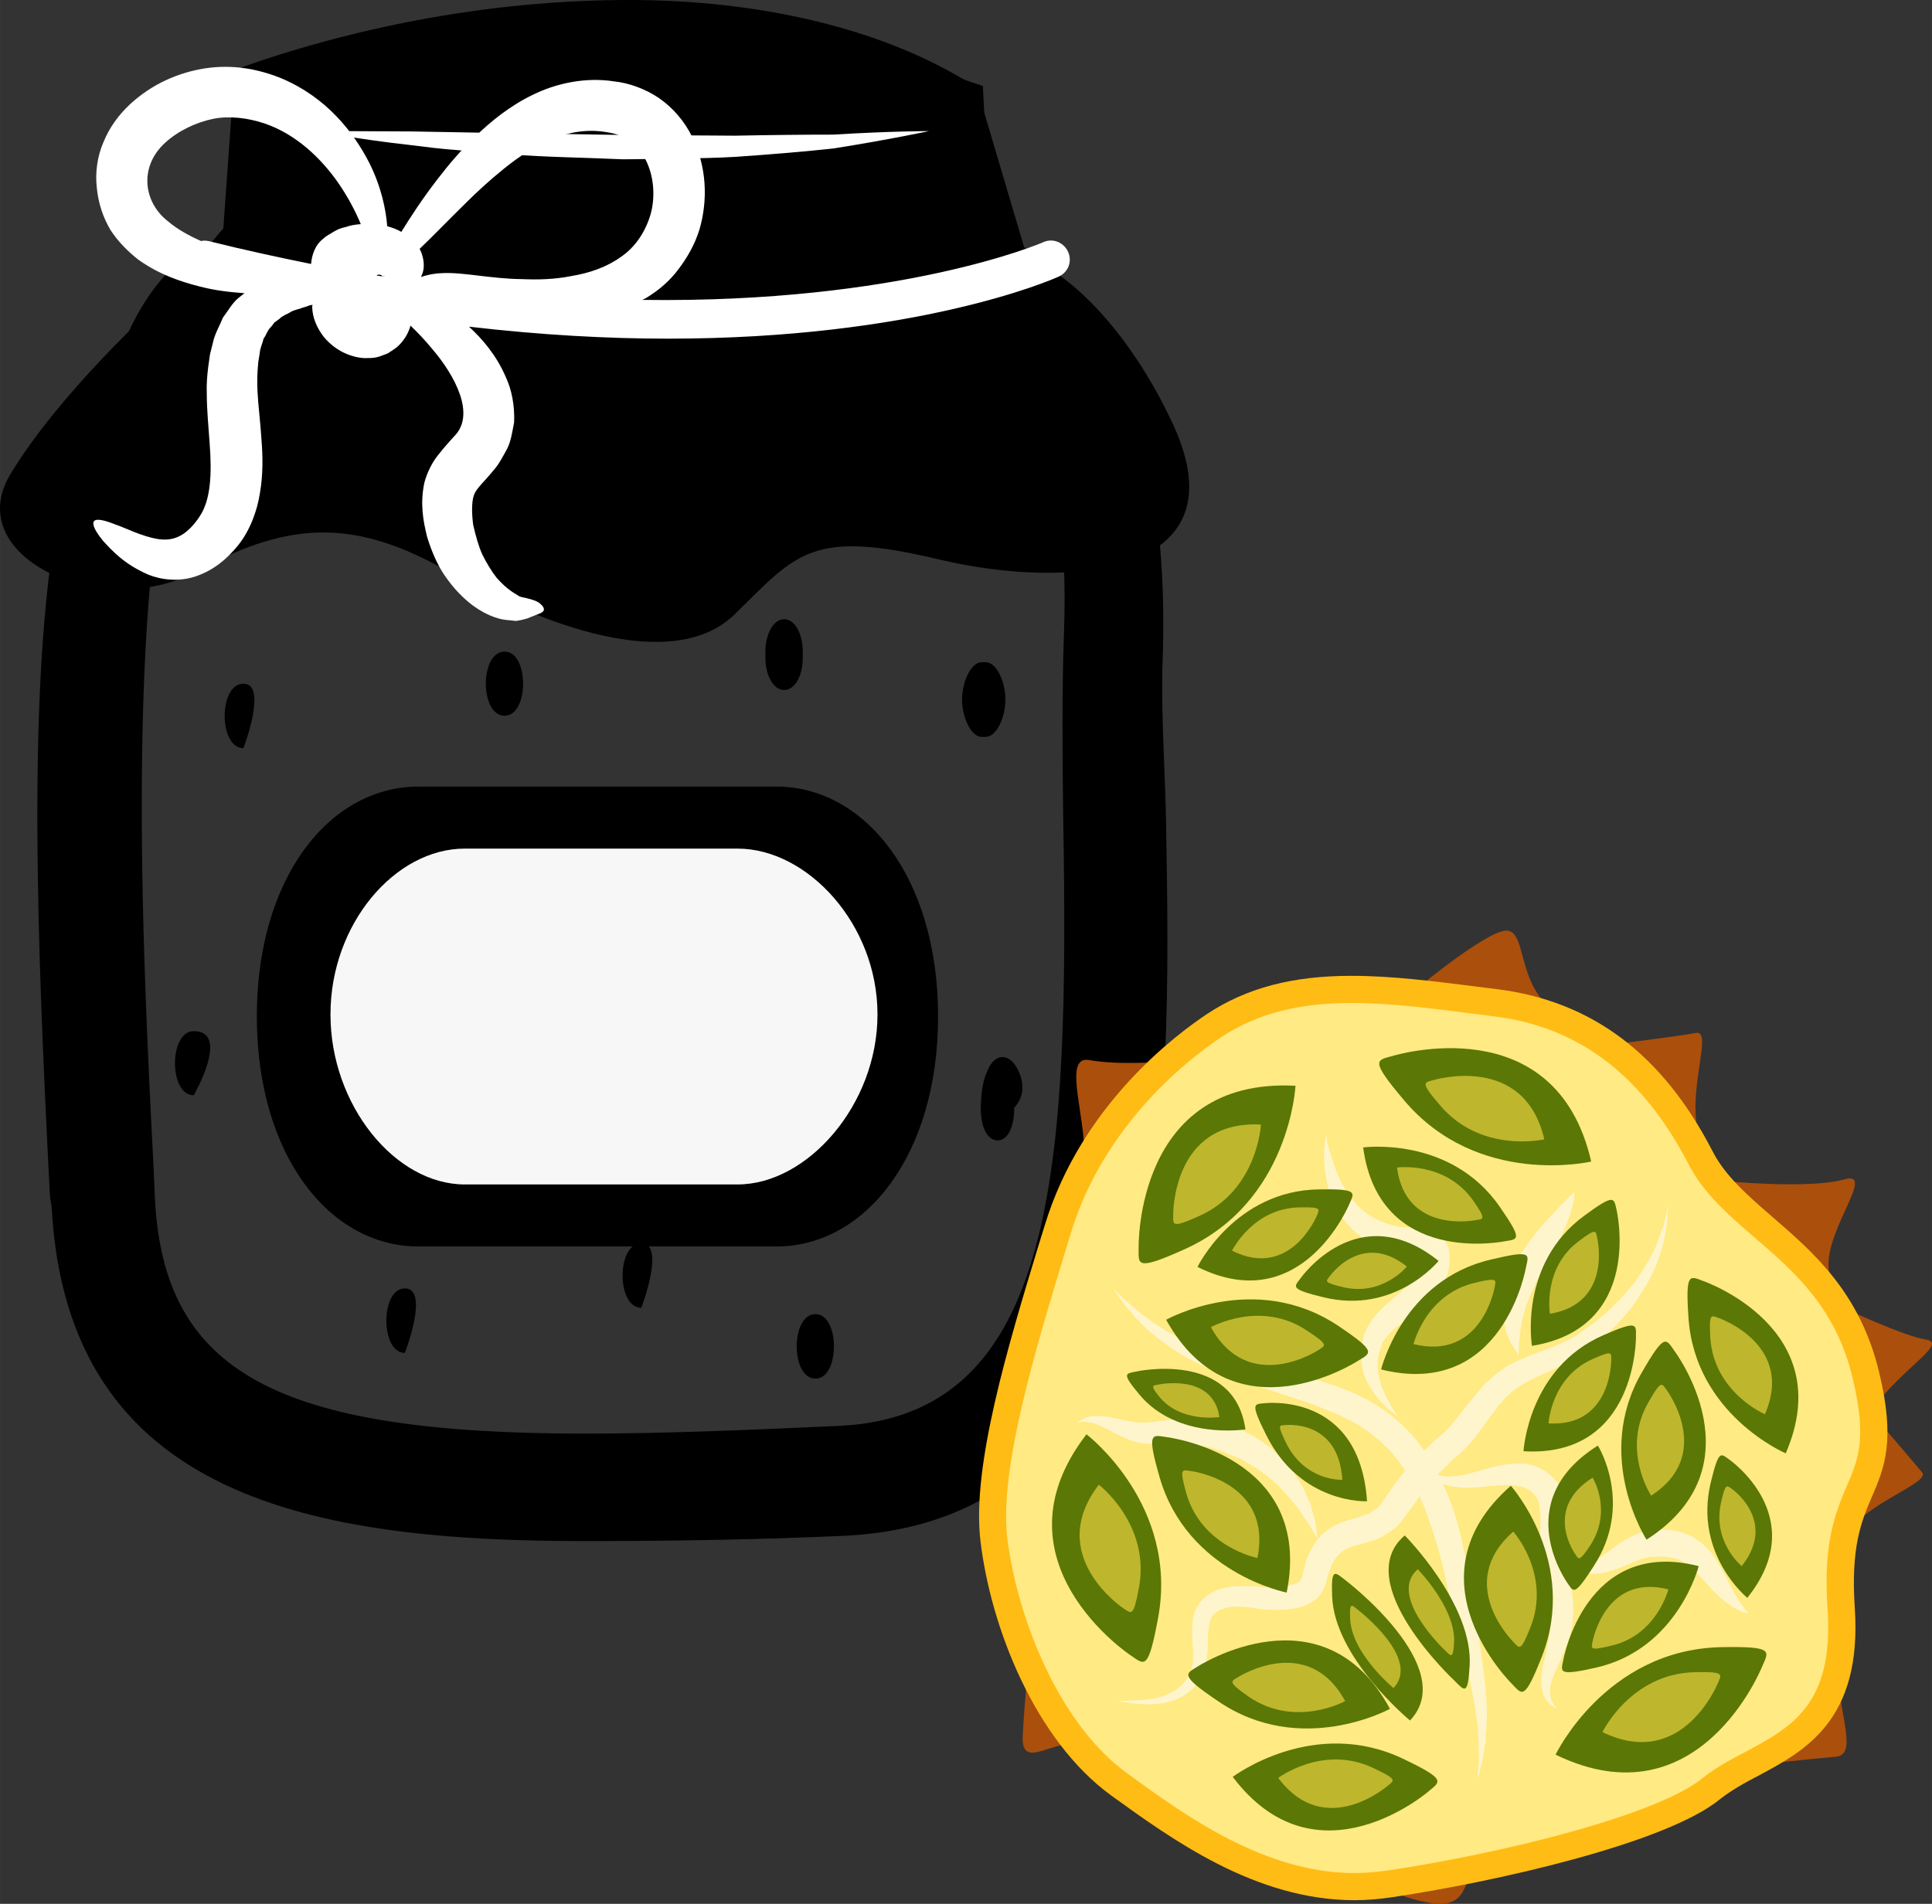 <?xml version="1.0" encoding="UTF-8" standalone="no"?>
<!-- Creator: CorelDRAW Home & Student X7 -->

<svg
   xmlns:dc="http://purl.org/dc/elements/1.1/"
   xmlns:cc="http://creativecommons.org/ns#"
   xmlns:rdf="http://www.w3.org/1999/02/22-rdf-syntax-ns#"
   xmlns:svg="http://www.w3.org/2000/svg"
   xmlns="http://www.w3.org/2000/svg"
   xmlns:sodipodi="http://sodipodi.sourceforge.net/DTD/sodipodi-0.dtd"
   xmlns:inkscape="http://www.inkscape.org/namespaces/inkscape"
   xml:space="preserve"
   width="54.817mm"
   height="54.023mm"
   version="1.1"
   style="clip-rule:evenodd;fill-rule:evenodd;image-rendering:optimizeQuality;shape-rendering:geometricPrecision;text-rendering:geometricPrecision"
   viewBox="0 0 5481.659 5402.312"
   id="svg170"
   sodipodi:docname="3667.svg"
   inkscape:version="0.92.4 (5da689c313, 2019-01-14)"><rect x="0" y="0" width="5481.659" height="5402.312" fill="#333333" stroke="none"/><sodipodi:namedview
   pagecolor="#ffffff"
   bordercolor="#666666"
   borderopacity="1"
   objecttolerance="10"
   gridtolerance="10"
   guidetolerance="10"
   inkscape:pageopacity="0"
   inkscape:pageshadow="2"
   inkscape:window-width="640"
   inkscape:window-height="480"
   id="namedview172"
   showgrid="false"
   inkscape:zoom="0.2102413"
   inkscape:cx="102.60188"
   inkscape:cy="89.095274"
   inkscape:window-x="0"
   inkscape:window-y="0"
   inkscape:window-maximized="0"
   inkscape:current-layer="svg170" />
 <defs
   id="defs4">
  <style
   type="text/css"
   id="style2">
   <![CDATA[
    .fil0 {fill:black;fill-rule:nonzero}
    .fil7 {fill:#5B7706;fill-rule:nonzero}
    .fil3 {fill:#AB4F0C;fill-rule:nonzero}
    .fil8 {fill:#BEB62D;fill-rule:nonzero}
    .fil2 {fill:#F7F7F7;fill-rule:nonzero}
    .fil6 {fill:#FFBC15;fill-rule:nonzero}
    .fil4 {fill:#FFEA83;fill-rule:nonzero}
    .fil5 {fill:#FFF5CC;fill-rule:nonzero}
    .fil1 {fill:white;fill-rule:nonzero}
   ]]>
  </style>
 </defs>
 <g
   id="Vrstva_x0020_1"
   transform="translate(-7785.325,-11805)">
  <g
   id="_752019816">
   <path
   class="fil0"
   d="m 9570,11911 c -334,0 -686,57 -1019,170 l -34,493 -36,4 c -493,51 -407,1736 -366,2545 l 5,89 c 32,639 531,767 1326,767 228,0 484,-11 726,-22 766,-36 751,-990 736,-1832 -3,-185 -4,-360 2,-516 31,-823 -310,-1040 -313,-1042 l -2,-12 -127,-432 c -70,-42 -358,-212 -898,-212 z m -1533,3310 -4,-29 c -63,-1218 -97,-2425 394,-2460 h 2203 c 94,0 377,172 348,945 -6,154 7,291 10,475 14,838 32,1866 -814,1905 -242,11 -499,15 -728,15 -820,0 -1373,-147 -1409,-851 z"
   id="path7"
   inkscape:connector-curvature="0"
   style="fill:#000000;fill-rule:nonzero" />
   <path
   class="fil0"
   d="m 8619,12626 h 1881 l -8,-46 -114,-386 c -208,-114 -492,-177 -808,-177 -304,0 -620,49 -918,142 z m -300,267 c -187,502 -129,1620 -98,2225 l 4,89 c 25,492 345,666 1221,666 228,0 481,-11 721,-22 617,-29 652,-733 635,-1724 -2,-163 -4,-352 2,-522 11,-292 -25,-534 -106,-721 -34,-35 -62,-46 -70,-47 H 8431 c -43,4 -79,22 -112,56 z m 1127,3285 c -760,0 -1469,-115 -1514,-946 l -5,-34 c -38,-735 -61,-1399 12,-1868 l -38,43 54,-135 c 38,-196 96,-352 180,-457 63,-150 146,-246 249,-287 l 35,-41 32,-450 66,-23 c 340,-114 704,-175 1053,-175 372,0 710,81 952,227 l 35,22 134,452 c 45,39 120,119 187,262 59,71 122,183 163,357 l 19,92 12,91 c 12,107 17,230 12,373 -3,92 0,178 4,278 2,60 5,122 6,191 14,831 34,1969 -915,2013 -218,10 -465,15 -733,15 z"
   id="path9"
   inkscape:connector-curvature="0"
   style="fill:#000000;fill-rule:nonzero" />
   <path
   class="fil0"
   d="m 11114,13010 c -145,-313 -368,-509 -516,-491 l -24,-470 c -1213,-421 -2086,25 -2086,25 l -8,432 -244,158 c 0,0 -281,253 -422,488 -140,235 264,420 534,272 269,-148 457,-142 715,6 257,148 633,290 808,117 176,-173 217,-241 581,-154 363,86 861,49 662,-383 z"
   id="path11"
   inkscape:connector-curvature="0"
   style="fill:#000000;fill-rule:nonzero" />
   <path
   class="fil1"
   d="m 8683,12177 c 0,0 27,0 75,0 48,0 116,1 197,1 163,3 380,7 598,10 54,0 108,1 162,1 53,0 106,1 156,1 102,-2 197,-3 278,-3 163,-10 272,-10 272,-10 0,0 -106,23 -269,49 -81,9 -177,17 -279,24 -51,3 -104,4 -158,5 -54,0 -108,2 -163,2 -109,-5 -218,-6 -320,-14 -51,-3 -101,-8 -148,-12 -46,-3 -90,-9 -131,-14 -81,-9 -149,-19 -196,-27 -47,-8 -74,-13 -74,-13 z"
   id="path13"
   inkscape:connector-curvature="0"
   style="fill:#ffffff;fill-rule:nonzero" />
   <path
   class="fil1"
   d="m 8377,12489 c -7,-1 -14,-2 -21,0 -34,-15 -67,-33 -94,-56 -71,-55 -82,-156 -8,-223 37,-34 88,-58 137,-68 46,-9 99,-2 144,13 92,31 162,101 208,166 30,43 51,84 66,120 -14,1 -28,3 -42,8 -10,2 -23,6 -34,13 -11,7 -22,12 -30,20 -24,18 -33,47 -35,72 -94,-19 -191,-40 -291,-65 z m 477,98 c 1,-1 1,-1 2,-2 3,-1 8,-1 12,1 1,0 0,2 1,2 1,1 4,1 6,1 1,0 1,1 2,1 -8,-1 -15,-2 -23,-3 z m 126,4 c 1,-4 3,-7 4,-10 7,-20 4,-46 -8,-70 36,-34 78,-78 129,-128 33,-33 70,-67 111,-100 41,-33 87,-64 136,-84 50,-20 102,-28 154,-19 53,7 87,34 112,80 23,46 27,105 13,154 -15,50 -44,93 -84,120 -40,29 -90,46 -139,54 -49,10 -96,11 -143,9 -87,-1 -166,-20 -224,-17 -27,1 -47,6 -61,11 z m -902,749 c 24,26 59,66 129,96 35,14 86,21 135,4 49,-17 87,-48 120,-89 33,-42 53,-96 61,-148 9,-53 8,-104 4,-153 -3,-49 -9,-93 -11,-133 -1,-21 -1,-39 0,-57 1,-9 1,-18 2,-27 1,-8 3,-16 4,-24 1,-17 8,-28 11,-43 8,-10 11,-24 20,-32 4,-4 7,-9 11,-14 5,-3 9,-7 14,-10 8,-9 21,-13 31,-19 10,-7 24,-8 35,-13 5,-1 10,-3 16,-5 0,-1 6,-2 12,-3 0,2 -1,4 -1,6 1,32 14,60 33,85 20,24 49,47 92,57 10,2 21,4 33,3 6,0 12,0 18,-1 7,-1 15,-3 22,-6 6,-2 16,-6 18,-7 l 7,-5 4,-2 1,-1 1,-1 5,-3 v 0 0 l 1,-1 c 5,-3 9,-7 13,-11 17,-18 26,-36 31,-54 20,19 41,41 64,69 61,72 123,184 59,246 -12,14 -25,27 -42,49 -18,21 -34,52 -42,83 -12,60 -3,107 8,152 13,42 29,80 52,113 23,33 48,59 75,80 28,21 57,35 84,41 14,3 27,3 41,5 15,-2 25,-5 32,-7 12,-5 22,-9 30,-12 6,-2 13,-5 16,-9 3,-4 2,-11 -7,-19 -8,-9 -25,-14 -42,-18 -9,-2 -17,-3 -21,-6 -4,-3 -12,-7 -19,-12 -15,-10 -29,-23 -44,-40 -14,-18 -28,-41 -40,-65 -11,-24 -19,-54 -26,-84 -4,-29 -5,-62 1,-82 3,-9 6,-15 16,-27 9,-11 26,-28 41,-47 14,-15 27,-40 39,-62 11,-23 14,-49 19,-73 2,-49 -7,-94 -24,-130 -27,-62 -66,-107 -104,-142 206,24 395,34 564,34 703,0 1085,-165 1109,-176 27,-12 39,-43 27,-70 -12,-27 -43,-40 -70,-28 -6,3 -405,174 -1138,164 5,-3 9,-4 13,-7 33,-20 65,-47 90,-81 25,-33 46,-70 59,-112 24,-83 21,-177 -21,-263 -21,-43 -53,-81 -93,-109 -39,-27 -88,-44 -128,-48 -83,-13 -166,6 -231,38 -66,32 -118,75 -161,116 -44,42 -79,84 -109,123 -44,57 -77,108 -103,150 -12,-7 -25,-12 -40,-16 -4,-49 -17,-112 -51,-180 -44,-86 -121,-186 -250,-240 -64,-26 -137,-40 -216,-28 -76,12 -150,44 -213,102 -31,29 -58,65 -75,107 -18,41 -24,88 -19,130 4,43 18,85 39,120 23,35 51,62 79,84 59,42 119,62 174,76 46,12 87,16 127,19 -5,4 -9,7 -14,11 -20,15 -31,37 -47,58 -9,22 -23,46 -28,69 -3,12 -6,24 -9,36 -2,12 -3,24 -5,36 -3,24 -5,50 -4,74 0,48 5,95 8,140 7,90 3,163 -28,209 -15,24 -37,46 -55,55 -18,10 -38,13 -61,10 -47,-7 -92,-31 -124,-42 -33,-13 -54,-17 -60,-9 -6,9 3,28 26,56 z"
   id="path15"
   inkscape:connector-curvature="0"
   style="fill:#ffffff;fill-rule:nonzero" />
   <path
   class="fil0"
   d="m 8476,13745 c -71,0 -71,183 0,183 0,0 70,-183 0,-183 z"
   id="path17"
   inkscape:connector-curvature="0"
   style="fill:#000000;fill-rule:nonzero" />
   <path
   class="fil0"
   d="m 8335,14731 c -71,0 -71,182 0,182 0,0 105,-182 0,-182 z"
   id="path19"
   inkscape:connector-curvature="0"
   style="fill:#000000;fill-rule:nonzero" />
   <path
   class="fil0"
   d="m 8934,15461 c -70,0 -70,183 0,183 0,0 71,-183 0,-183 z"
   id="path21"
   inkscape:connector-curvature="0"
   style="fill:#000000;fill-rule:nonzero" />
   <path
   class="fil0"
   d="m 9217,13654 c -71,0 -71,182 0,182 70,0 70,-182 0,-182 z"
   id="path23"
   inkscape:connector-curvature="0"
   style="fill:#000000;fill-rule:nonzero" />
   <path
   class="fil0"
   d="m 10582,13896 c 31,0 56,-56 56,-106 0,-50 -25,-106 -56,-106 h -11 c -31,0 -56,56 -56,106 0,50 25,106 56,106 z"
   id="path25"
   inkscape:connector-curvature="0"
   style="fill:#000000;fill-rule:nonzero" />
   <path
   class="fil0"
   d="m 10668,14831 c -21,-34 -54,-37 -75,0 -19,34 -24,72 -25,119 0,50 17,91 48,91 30,0 47,-41 47,-91 v -2 c 35,-36 25,-85 5,-117 z"
   id="path27"
   inkscape:connector-curvature="0"
   style="fill:#000000;fill-rule:nonzero" />
   <path
   class="fil0"
   d="m 10099,15534 c -71,0 -71,183 0,183 70,0 70,-183 0,-183 z"
   id="path29"
   inkscape:connector-curvature="0"
   style="fill:#000000;fill-rule:nonzero" />
   <path
   class="fil0"
   d="m 10063,13672 v -18 c 0,-50 -22,-92 -53,-92 -30,0 -53,42 -53,92 v 18 c 0,50 23,91 53,91 31,0 53,-41 53,-91 z"
   id="path31"
   inkscape:connector-curvature="0"
   style="fill:#000000;fill-rule:nonzero" />
   <path
   class="fil0"
   d="m 9605,15333 c -71,0 -71,183 0,183 0,0 70,-183 0,-183 z"
   id="path33"
   inkscape:connector-curvature="0"
   style="fill:#000000;fill-rule:nonzero" />
   <path
   class="fil0"
   d="m 8514,14689 c 0,393 205,653 459,653 h 1015 c 253,0 459,-260 459,-653 0,-392 -206,-652 -459,-652 H 8973 c -254,0 -459,260 -459,652 z"
   id="path35"
   inkscape:connector-curvature="0"
   style="fill:#000000;fill-rule:nonzero" />
   <path
   class="fil2"
   d="m 10275,14683 c 0,-256 -199,-470 -397,-470 h -774 c -198,0 -381,214 -381,470 v 1 c 0,256 183,482 381,482 h 774 c 198,0 397,-226 397,-482 z"
   id="path37"
   inkscape:connector-curvature="0"
   style="fill:#f7f7f7;fill-rule:nonzero" />
  </g>
  <g
   id="_743458776">
   <path
   class="fil3"
   d="m 11818,14600 c 0,0 199,-164 247,-154 48,10 29,135 111,212 0,0 -266,-28 -358,-58 z"
   id="path40"
   inkscape:connector-curvature="0"
   style="fill:#ab4f0c;fill-rule:nonzero" />
   <path
   class="fil3"
   d="m 12389,14765 c 0,0 154,-19 208,-29 53,-10 -34,179 14,309 48,131 -188,-208 -222,-280 z"
   id="path42"
   inkscape:connector-curvature="0"
   style="fill:#ab4f0c;fill-rule:nonzero" />
   <path
   class="fil3"
   d="m 12674,15156 c 0,0 242,24 343,-4 101,-30 -77,169 -38,275 0,0 -275,-185 -305,-271 z"
   id="path44"
   inkscape:connector-curvature="0"
   style="fill:#ab4f0c;fill-rule:nonzero" />
   <path
   class="fil3"
   d="m 13022,15519 c 0,0 164,77 227,87 63,10 -53,72 -140,183 -87,112 -102,-202 -87,-270 z"
   id="path46"
   inkscape:connector-curvature="0"
   style="fill:#ab4f0c;fill-rule:nonzero" />
   <path
   class="fil3"
   d="m 13123,15847 c 0,0 92,107 116,136 25,29 -159,87 -207,169 -49,82 58,-261 91,-305 z"
   id="path48"
   inkscape:connector-curvature="0"
   style="fill:#ab4f0c;fill-rule:nonzero" />
   <path
   class="fil3"
   d="m 11079,14818 c 0,0 -121,10 -203,-5 -82,-14 0,179 -15,315 0,0 199,-223 218,-310 z"
   id="path50"
   inkscape:connector-curvature="0"
   style="fill:#ab4f0c;fill-rule:nonzero" />
   <path
   class="fil3"
   d="m 10706,16500 c 0,0 -14,131 -19,232 -4,102 92,0 174,24 0,0 -120,-193 -155,-256 z"
   id="path52"
   inkscape:connector-curvature="0"
   style="fill:#ab4f0c;fill-rule:nonzero" />
   <path
   class="fil3"
   d="m 11629,17120 c 0,0 112,71 223,86 112,14 82,-87 145,-160 63,-72 -311,65 -368,74 z"
   id="path54"
   inkscape:connector-curvature="0"
   style="fill:#ab4f0c;fill-rule:nonzero" />
   <path
   class="fil3"
   d="m 12761,16814 c 0,0 169,-19 232,-24 63,-5 14,-106 5,-246 0,0 -165,202 -237,270 z"
   id="path56"
   inkscape:connector-curvature="0"
   style="fill:#ab4f0c;fill-rule:nonzero" />
   <path
   class="fil4"
   d="m 11230,14715 c -152,100 -361,303 -444,580 -84,277 -207,657 -181,876 26,220 142,542 355,696 212,155 464,329 767,284 302,-45 773,-154 915,-270 141,-116 393,-123 367,-510 -26,-386 155,-316 71,-663 -84,-348 -367,-420 -471,-619 -103,-200 -270,-400 -580,-438 -309,-39 -573,-84 -799,64 z"
   id="path58"
   inkscape:connector-curvature="0"
   style="fill:#ffea83;fill-rule:nonzero" />
   <path
   class="fil5"
   d="m 11822,15368 c 0,0 0,0 0,0 0,0 0,0 0,0 z m -260,-170 c 9,26 23,53 44,78 21,25 49,47 82,62 8,4 17,7 25,10 9,4 15,6 27,9 20,4 38,5 54,6 4,0 8,1 11,1 4,1 7,1 9,2 3,0 4,1 6,1 v 0 c 1,1 1,3 1,5 v 8 c 0,2 -1,6 -1,9 l -1,5 v 1 2 c -1,3 -2,8 -3,12 -1,1 -2,3 -3,4 -5,9 -12,20 -22,30 -20,20 -46,40 -71,62 -24,22 -49,48 -63,83 v 1 l -1,1 c -2,6 0,2 -1,3 v 1 l -1,2 -1,6 -2,10 -2,10 c -1,3 -1,8 -2,13 0,8 0,16 0,24 0,8 2,15 3,22 1,15 7,27 11,39 5,12 12,21 18,31 12,18 24,32 35,42 10,12 21,18 27,23 6,5 10,8 10,8 0,0 -3,-4 -7,-11 -4,-6 -11,-16 -17,-29 -8,-12 -15,-28 -22,-46 -6,-19 -11,-39 -11,-61 0,-6 0,-11 1,-17 1,-5 2,-9 3,-14 1,-3 0,-5 2,-8 l 4,-10 3,-10 2,-5 1,-3 h 1 c -1,1 1,-4 -1,3 v -1 0 c 11,-19 31,-37 54,-54 24,-18 52,-36 80,-62 13,-13 27,-28 38,-49 2,-6 5,-12 7,-18 2,-5 3,-8 4,-12 l 1,-3 1,-4 v -1 -2 l 2,-8 c 0,-5 1,-9 1,-15 0,-6 1,-11 0,-17 0,-7 -1,-13 -3,-20 -3,-8 -5,-15 -11,-23 -2,-3 -5,-7 -8,-10 -3,-3 -6,-6 -10,-9 -4,-3 -7,-4 -10,-6 -4,-1 -8,-3 -11,-4 -6,-2 -13,-4 -18,-5 -6,0 -11,-1 -15,-1 -5,-1 -10,-1 -14,-1 -17,0 -33,-1 -43,-2 -4,0 -14,-3 -21,-5 -6,-2 -13,-3 -19,-6 -25,-9 -48,-22 -67,-39 -19,-17 -34,-37 -46,-57 -12,-20 -22,-40 -28,-59 -7,-18 -12,-35 -16,-49 -4,-14 -7,-25 -8,-33 -2,-8 -2,-12 -2,-12 0,0 -1,4 -2,12 -2,8 -3,19 -4,35 0,15 0,33 3,55 2,21 7,45 17,70 z"
   id="path60"
   inkscape:connector-curvature="0"
   style="fill:#fff5cc;fill-rule:nonzero" />
   <path
   class="fil5"
   d="m 12242,16299 c -2,-15 -5,-30 -8,-45 l -2,-12 v -8 c -1,-6 -1,-13 -1,-20 0,-15 1,-30 1,-46 1,-33 3,-66 -5,-104 -3,-9 -5,-18 -11,-31 -3,-7 -5,-9 -7,-12 l -1,-3 h -1 v -2 h -1 l -1,-2 -4,-6 c -13,-16 -30,-29 -48,-38 -19,-8 -38,-12 -55,-12 -17,0 -33,1 -48,4 -29,5 -54,13 -76,19 -23,6 -43,12 -61,13 -18,2 -33,1 -45,-3 -1,-1 -1,-3 -2,-4 l 12,-11 28,-28 -2,2 26,-22 c 8,-8 16,-17 24,-25 15,-17 28,-34 40,-51 12,-17 24,-33 36,-48 5,-9 11,-15 18,-22 5,-8 12,-14 19,-20 l 5,-4 2,-2 1,-2 h 1 v 0 l 11,-9 c 4,-3 9,-6 13,-8 l 11,-7 c 7,-4 16,-8 25,-13 8,-4 17,-8 26,-12 37,-17 77,-33 114,-57 l 3,-3 2,-1 h 1 l 2,-2 h 1 l 5,-5 13,-10 23,-19 c 16,-13 32,-30 47,-45 15,-15 28,-32 42,-48 13,-17 23,-35 35,-53 12,-18 20,-37 30,-56 8,-19 14,-39 21,-59 5,-20 9,-41 13,-61 l 5,-62 -14,60 c -8,19 -14,38 -21,57 -9,18 -18,36 -28,53 -11,17 -21,34 -33,50 -13,15 -25,31 -39,45 -14,14 -27,29 -42,42 -16,12 -29,25 -46,36 l -25,18 -13,9 -5,4 c 0,0 0,0 0,0 v 0 h -1 l -1,1 -4,2 c -32,18 -70,31 -109,46 -10,4 -20,7 -30,12 -10,4 -19,8 -30,14 l -16,8 c -5,3 -8,6 -13,9 l -13,9 -2,1 v 1 h -1 l -2,2 -3,2 -6,6 c -9,8 -18,15 -26,23 -7,8 -15,17 -21,25 -14,17 -27,33 -40,50 -12,15 -24,30 -36,44 -7,7 -13,14 -20,20 l -20,17 -2,2 -31,29 c -6,-9 -12,-17 -18,-25 -42,-52 -94,-94 -153,-124 -13,-7 -27,-13 -40,-19 l -3,-1 -3,-1 v 0 l -2,-1 -5,-2 -11,-4 -21,-8 c -28,-9 -56,-18 -84,-26 -56,-16 -110,-29 -160,-42 -49,-12 -96,-25 -137,-42 -41,-16 -78,-33 -108,-53 -8,-5 -15,-10 -22,-14 -7,-5 -14,-10 -20,-15 -7,-4 -13,-9 -18,-13 -6,-5 -11,-9 -16,-14 -21,-16 -36,-31 -46,-41 -10,-10 -15,-15 -15,-15 0,0 4,6 12,18 8,12 20,29 38,49 5,6 9,11 14,17 5,5 11,10 16,16 6,6 12,12 18,18 8,6 15,12 22,18 14,12 31,23 49,36 8,6 18,11 27,17 10,6 20,12 31,17 41,21 89,40 139,57 49,16 102,33 156,51 26,8 53,18 79,29 l 20,8 10,4 5,2 h 1 l 2,1 c 13,7 26,13 40,20 47,26 90,61 125,105 8,11 17,22 24,34 -2,3 -4,6 -7,9 l -25,33 -24,35 -12,16 -2,4 h -1 l -1,1 -5,6 c -7,6 -15,12 -24,17 -10,4 -21,8 -33,12 -24,7 -58,14 -88,37 -4,3 -8,6 -12,10 l -3,2 -2,2 -3,4 -4,4 v 0 l -2,2 v 1 l -1,1 -2,3 -7,10 c -9,15 -18,30 -22,46 -5,15 -8,31 -11,42 -3,11 -5,15 -9,18 -4,3 -12,7 -23,9 -5,2 -11,2 -16,3 -6,1 -14,2 -20,2 l -10,1 c -3,0 -6,1 -9,1 -5,0 -12,0 -18,0 l -41,-3 c -29,-1 -60,-2 -94,10 l -12,5 -11,7 c -5,2 -9,6 -13,9 l -5,4 -4,4 -3,4 -2,2 c -2,2 -2,2 -3,4 -2,4 -5,8 -8,12 -4,9 -7,17 -9,26 -6,34 -2,62 -1,89 1,13 1,26 0,38 0,6 -2,12 -3,17 0,3 -1,5 -2,8 l -4,10 c -10,20 -27,40 -50,51 -22,13 -48,19 -76,22 -26,3 -54,3 -82,3 27,5 55,9 83,10 28,0 57,-2 85,-13 28,-11 53,-31 70,-59 l 5,-9 c 2,-3 3,-8 5,-11 3,-8 5,-16 6,-24 3,-15 4,-29 5,-43 1,-29 0,-56 7,-77 l 2,-7 c 1,-2 3,-4 3,-6 2,-2 3,-3 4,-4 0,0 0,-1 1,-1 l 1,-2 4,-3 4,-4 2,-1 c 2,-1 3,-2 5,-3 l 7,-3 7,-2 c 20,-7 45,-6 71,-3 l 41,6 c 7,0 15,1 23,1 4,1 9,0 13,0 h 10 c 7,0 13,0 21,-1 9,-1 17,-2 25,-4 16,-3 34,-9 52,-22 5,-4 9,-8 13,-12 3,-4 7,-9 9,-13 2,-5 5,-10 7,-14 l 4,-13 c 5,-15 7,-27 12,-38 3,-11 8,-19 14,-28 l 5,-6 1,-2 h 1 l 3,-3 3,-4 2,-2 h 1 c 1,-1 3,-2 4,-4 15,-11 37,-17 65,-24 14,-4 29,-9 45,-16 15,-8 30,-18 44,-30 l 9,-10 2,-2 1,-1 3,-4 3,-4 12,-16 25,-34 10,-15 c 6,13 12,26 17,40 20,53 37,108 50,162 12,55 25,109 37,159 11,52 24,100 35,143 9,44 18,84 22,120 1,9 3,18 4,26 0,9 1,18 1,25 1,8 1,16 2,23 0,7 0,14 0,21 0,13 1,25 0,35 -1,10 -1,19 -2,26 -1,14 -1,22 -1,22 0,0 2,-7 6,-21 1,-7 4,-16 6,-26 3,-10 4,-22 6,-35 1,-7 2,-14 4,-21 0,-8 1,-16 1,-24 1,-8 2,-16 2,-25 0,-9 1,-18 1,-27 0,-38 -3,-81 -9,-126 -5,-47 -14,-95 -22,-146 -8,-52 -15,-107 -27,-163 -11,-57 -24,-116 -46,-175 -6,-16 -13,-32 -21,-49 10,4 21,7 33,9 21,3 45,3 69,1 24,-2 50,-5 75,-6 26,0 50,2 66,13 8,4 15,11 21,19 l 2,4 v 0 0 l 2,3 c 1,3 4,7 3,8 1,2 3,8 3,13 5,24 3,55 2,86 0,16 -1,32 0,49 0,9 0,18 1,27 l 2,15 3,12 c 3,15 6,30 10,46 3,14 6,28 9,41 5,27 5,51 3,76 -2,13 -3,24 -6,37 -2,11 -4,23 -7,35 -6,23 -11,47 -12,68 -1,21 4,41 12,54 8,14 18,20 25,24 6,4 10,6 10,6 0,0 -3,-3 -8,-9 -4,-6 -10,-15 -13,-27 -2,-12 -1,-27 4,-44 5,-17 14,-35 24,-57 5,-11 10,-23 15,-36 5,-12 9,-26 14,-40 7,-29 10,-62 7,-95 -1,-16 -3,-32 -6,-48 z"
   id="path62"
   inkscape:connector-curvature="0"
   style="fill:#fff5cc;fill-rule:nonzero" />
   <path
   class="fil5"
   d="m 12730,16363 c -5,-7 -11,-15 -16,-25 -6,-9 -12,-20 -18,-33 -7,-12 -14,-26 -22,-40 -8,-15 -16,-31 -28,-47 -12,-16 -28,-33 -48,-45 l -15,-10 c -6,-2 -12,-4 -17,-7 -12,-5 -23,-6 -35,-9 -12,-1 -25,-1 -37,-2 -10,1 -19,3 -28,4 -27,3 -47,13 -65,23 -17,9 -31,20 -44,30 -13,9 -24,18 -35,24 -11,6 -21,11 -30,14 -3,0 -5,1 -8,2 -2,0 -4,0 -7,0 -4,1 -8,1 -12,1 -7,0 -15,-2 -19,-3 -5,-1 -7,-1 -7,-1 0,0 2,2 5,5 3,3 7,9 16,14 4,2 9,5 14,7 5,2 11,4 19,4 13,3 29,2 44,-1 33,-7 65,-24 95,-35 14,-6 29,-9 40,-10 9,0 18,-1 28,-1 6,1 13,0 20,2 7,1 14,1 20,4 l 10,4 9,4 c 3,2 6,4 8,6 3,2 6,4 10,6 5,5 11,10 17,15 11,11 22,23 33,35 11,12 22,24 33,35 11,10 22,19 33,26 9,7 20,12 27,16 8,4 15,6 19,7 5,1 8,2 8,2 0,0 -7,-7 -17,-21 z"
   id="path64"
   inkscape:connector-curvature="0"
   style="fill:#fff5cc;fill-rule:nonzero" />
   <path
   class="fil5"
   d="m 11026,15900 c 26,3 49,4 74,4 25,0 49,-1 72,1 11,0 22,3 33,4 l 15,4 c 6,1 10,2 17,5 l 18,6 8,3 c 0,0 0,0 0,0 h 1 v 1 h 1 l 2,1 4,2 c 11,4 22,9 33,13 19,12 40,22 58,36 19,12 34,27 50,40 13,16 29,30 40,45 6,7 11,14 17,21 5,7 9,14 13,20 9,12 17,24 23,34 11,20 19,31 19,31 0,0 -2,-13 -5,-36 -1,-11 -5,-25 -10,-41 -2,-8 -4,-17 -7,-26 -5,-8 -9,-17 -13,-27 -7,-19 -20,-37 -33,-58 -7,-9 -16,-19 -24,-29 -7,-10 -17,-18 -27,-27 -19,-19 -43,-34 -66,-49 -13,-6 -26,-12 -38,-18 l -5,-3 -3,-1 h -1 v -1 h -2 l -9,-4 -19,-6 c -6,-2 -14,-4 -21,-6 l -22,-5 c -15,-2 -30,-4 -44,-4 -29,-1 -55,3 -79,5 -23,3 -47,6 -67,7 -15,1 -36,-3 -55,-7 -37,-9 -73,-16 -98,-10 -13,3 -21,8 -27,11 -4,4 -7,7 -7,7 0,0 3,-1 9,-3 6,-1 15,-1 25,1 11,1 23,6 36,12 14,7 30,15 47,24 19,9 38,19 67,23 z"
   id="path66"
   inkscape:connector-curvature="0"
   style="fill:#fff5cc;fill-rule:nonzero" />
   <path
   class="fil5"
   d="m 12056,15572 c 2,14 8,25 12,35 4,10 9,17 13,23 8,13 13,20 13,20 0,0 1,-9 1,-24 1,-7 0,-16 2,-25 0,-5 1,-10 2,-15 0,-5 0,-10 2,-16 2,-11 3,-23 7,-34 2,-6 3,-12 5,-19 2,-6 4,-12 7,-18 5,-13 10,-25 16,-38 3,-7 6,-13 9,-20 l 10,-19 c 7,-13 15,-26 22,-40 8,-13 15,-26 22,-39 14,-26 27,-52 35,-76 5,-11 9,-22 11,-33 3,-9 5,-18 6,-25 2,-15 2,-23 2,-23 0,0 -6,6 -16,16 -5,5 -11,11 -18,18 -7,7 -14,15 -23,24 -16,17 -35,37 -54,61 -9,12 -19,24 -28,38 -10,13 -18,28 -27,42 l -11,24 c -3,8 -6,16 -9,24 -4,7 -6,16 -8,24 -2,9 -5,17 -6,25 -1,8 -2,16 -3,24 0,8 0,17 0,24 0,15 4,30 6,42 z"
   id="path68"
   inkscape:connector-curvature="0"
   style="fill:#fff5cc;fill-rule:nonzero" />
   <path
   class="fil6"
   d="m 11620,14651 c -152,0 -269,31 -368,96 -76,50 -332,238 -429,559 l -18,59 c -82,270 -184,606 -162,802 27,223 144,527 339,669 165,120 390,284 647,284 30,0 61,-3 92,-7 341,-51 771,-160 896,-263 37,-30 81,-53 123,-75 128,-69 248,-133 231,-401 -14,-193 23,-278 55,-354 32,-74 57,-133 16,-304 -48,-201 -165,-302 -279,-400 -74,-64 -145,-125 -188,-210 -130,-250 -310,-387 -550,-417 l -56,-7 c -124,-16 -241,-31 -349,-31 z m 9,2546 v 0 c -282,0 -519,-173 -692,-298 -215,-157 -341,-476 -370,-723 -25,-212 80,-557 164,-834 l 18,-58 c 104,-346 379,-547 460,-601 113,-75 244,-109 411,-109 113,0 232,15 358,31 l 56,7 c 268,34 468,184 610,459 36,71 101,127 170,187 117,101 249,215 303,441 47,194 15,271 -20,352 -30,70 -61,143 -49,318 21,318 -142,404 -272,474 -41,21 -78,42 -110,67 -153,126 -642,236 -934,279 -34,5 -69,8 -103,8 z"
   id="path70"
   inkscape:connector-curvature="0"
   style="fill:#ffbc15;fill-rule:nonzero" />
   <path
   class="fil7"
   d="m 11016,15345 c 0,0 -10,-483 445,-459 0,0 -16,330 -315,464 -140,63 -130,43 -130,-5 z"
   id="path72"
   inkscape:connector-curvature="0"
   style="fill:#5b7706;fill-rule:nonzero" />
   <path
   class="fil8"
   d="m 11114,15254 c 0,0 -5,-271 249,-258 0,0 -9,186 -176,260 -78,35 -73,24 -73,-2 z"
   id="path74"
   inkscape:connector-curvature="0"
   style="fill:#beb62d;fill-rule:nonzero" />
   <path
   class="fil7"
   d="m 10993,16502 c 0,0 -403,-267 -125,-627 0,0 263,200 203,522 -28,151 -38,132 -78,105 z"
   id="path76"
   inkscape:connector-curvature="0"
   style="fill:#5b7706;fill-rule:nonzero" />
   <path
   class="fil8"
   d="m 10973,16369 c 0,0 -225,-149 -70,-351 0,0 147,112 114,292 -16,85 -21,74 -44,59 z"
   id="path78"
   inkscape:connector-curvature="0"
   style="fill:#beb62d;fill-rule:nonzero" />
   <path
   class="fil7"
   d="m 11840,16887 c 0,0 -318,277 -557,-40 0,0 230,-174 486,-50 121,58 103,63 71,90 z"
   id="path80"
   inkscape:connector-curvature="0"
   style="fill:#5b7706;fill-rule:nonzero" />
   <path
   class="fil8"
   d="m 11723,16872 c 0,0 -178,156 -311,-22 0,0 129,-97 272,-27 68,32 57,34 39,49 z"
   id="path82"
   inkscape:connector-curvature="0"
   style="fill:#beb62d;fill-rule:nonzero" />
   <path
   class="fil7"
   d="m 11185,16533 c 0,0 355,-228 544,121 0,0 -253,139 -488,-22 -111,-75 -92,-77 -56,-99 z"
   id="path84"
   inkscape:connector-curvature="0"
   style="fill:#5b7706;fill-rule:nonzero" />
   <path
   class="fil8"
   d="m 11298,16564 c 0,0 198,-127 304,68 0,0 -141,78 -273,-12 -62,-43 -51,-44 -31,-56 z"
   id="path86"
   inkscape:connector-curvature="0"
   style="fill:#beb62d;fill-rule:nonzero" />
   <path
   class="fil7"
   d="m 11096,15883 c 0,0 418,52 340,441 0,0 -283,-55 -361,-329 -37,-129 -21,-118 21,-112 z"
   id="path88"
   inkscape:connector-curvature="0"
   style="fill:#5b7706;fill-rule:nonzero" />
   <path
   class="fil8"
   d="m 11163,15979 c 0,0 234,29 190,247 0,0 -158,-31 -202,-184 -20,-73 -12,-66 12,-63 z"
   id="path90"
   inkscape:connector-curvature="0"
   style="fill:#beb62d;fill-rule:nonzero" />
   <path
   class="fil7"
   d="m 11639,15666 c 0,0 -352,231 -545,-116 0,0 251,-141 488,17 112,75 93,77 57,99 z"
   id="path92"
   inkscape:connector-curvature="0"
   style="fill:#5b7706;fill-rule:nonzero" />
   <path
   class="fil8"
   d="m 11526,15636 c 0,0 -197,130 -305,-65 0,0 141,-79 273,10 63,41 52,42 32,55 z"
   id="path94"
   inkscape:connector-curvature="0"
   style="fill:#beb62d;fill-rule:nonzero" />
   <path
   class="fil7"
   d="m 12056,15327 c 0,0 -357,75 -403,-266 0,0 248,-34 388,169 66,95 51,91 15,97 z"
   id="path96"
   inkscape:connector-curvature="0"
   style="fill:#5b7706;fill-rule:nonzero" />
   <path
   class="fil8"
   d="m 11974,15267 c 0,0 -200,42 -225,-149 0,0 138,-19 217,95 37,53 28,51 8,54 z"
   id="path98"
   inkscape:connector-curvature="0"
   style="fill:#beb62d;fill-rule:nonzero" />
   <path
   class="fil7"
   d="m 12075,16583 c 0,0 -304,-298 -3,-562 0,0 193,217 88,485 -50,126 -55,108 -85,77 z"
   id="path100"
   inkscape:connector-curvature="0"
   style="fill:#5b7706;fill-rule:nonzero" />
   <path
   class="fil8"
   d="m 12080,16465 c 0,0 -170,-166 -1,-314 0,0 108,121 49,271 -28,71 -31,61 -48,43 z"
   id="path102"
   inkscape:connector-curvature="0"
   style="fill:#beb62d;fill-rule:nonzero" />
   <path
   class="fil7"
   d="m 12221,16515 c 0,0 62,-348 384,-266 0,0 -59,235 -291,288 -110,25 -100,12 -93,-22 z"
   id="path104"
   inkscape:connector-curvature="0"
   style="fill:#5b7706;fill-rule:nonzero" />
   <path
   class="fil8"
   d="m 12304,16463 c 0,0 35,-194 215,-148 0,0 -33,131 -163,160 -61,15 -56,8 -52,-12 z"
   id="path106"
   inkscape:connector-curvature="0"
   style="fill:#beb62d;fill-rule:nonzero" />
   <path
   class="fil7"
   d="m 11614,15221 c 0,0 -134,327 -431,179 0,0 106,-217 345,-220 112,-2 100,9 86,41 z"
   id="path108"
   inkscape:connector-curvature="0"
   style="fill:#5b7706;fill-rule:nonzero" />
   <path
   class="fil8"
   d="m 11522,15254 c 0,0 -75,183 -241,100 0,0 59,-121 192,-123 63,-1 56,4 49,23 z"
   id="path110"
   inkscape:connector-curvature="0"
   style="fill:#beb62d;fill-rule:nonzero" />
   <path
   class="fil7"
   d="m 12691,15946 c 0,0 236,163 52,393 0,0 -152,-123 -104,-326 23,-95 28,-84 52,-67 z"
   id="path112"
   inkscape:connector-curvature="0"
   style="fill:#5b7706;fill-rule:nonzero" />
   <path
   class="fil8"
   d="m 12698,16029 c 0,0 132,91 29,220 0,0 -85,-69 -58,-183 12,-53 16,-46 29,-37 z"
   id="path114"
   inkscape:connector-curvature="0"
   style="fill:#beb62d;fill-rule:nonzero" />
   <path
   class="fil7"
   d="m 11474,15434 c 0,0 163,-235 393,-51 0,0 -124,153 -327,103 -95,-23 -83,-29 -66,-52 z"
   id="path116"
   inkscape:connector-curvature="0"
   style="fill:#5b7706;fill-rule:nonzero" />
   <path
   class="fil8"
   d="m 11557,15428 c 0,0 91,-132 220,-29 0,0 -70,86 -183,58 -53,-13 -47,-16 -37,-29 z"
   id="path118"
   inkscape:connector-curvature="0"
   style="fill:#beb62d;fill-rule:nonzero" />
   <path
   class="fil7"
   d="m 12234,16299 c 0,0 -170,-232 85,-392 0,0 104,166 -13,344 -54,84 -56,71 -72,48 z"
   id="path120"
   inkscape:connector-curvature="0"
   style="fill:#5b7706;fill-rule:nonzero" />
   <path
   class="fil8"
   d="m 12256,16217 c 0,0 -95,-129 48,-219 0,0 58,93 -7,193 -31,46 -32,39 -41,26 z"
   id="path122"
   inkscape:connector-curvature="0"
   style="fill:#beb62d;fill-rule:nonzero" />
   <path
   class="fil7"
   d="m 11604,16290 c 0,0 324,247 182,397 0,0 -215,-177 -221,-353 -3,-82 7,-69 39,-44 z"
   id="path124"
   inkscape:connector-curvature="0"
   style="fill:#5b7706;fill-rule:nonzero" />
   <path
   class="fil8"
   d="m 11638,16373 c 0,0 181,138 101,222 0,0 -120,-99 -123,-198 -2,-46 4,-39 22,-24 z"
   id="path126"
   inkscape:connector-curvature="0"
   style="fill:#beb62d;fill-rule:nonzero" />
   <path
   class="fil7"
   d="m 11912,16574 c 0,0 -298,-278 -141,-412 0,0 196,197 184,372 -5,83 -14,69 -43,40 z"
   id="path128"
   inkscape:connector-curvature="0"
   style="fill:#5b7706;fill-rule:nonzero" />
   <path
   class="fil8"
   d="m 11886,16489 c 0,0 -166,-156 -78,-231 0,0 109,111 103,209 -3,46 -8,38 -25,22 z"
   id="path130"
   inkscape:connector-curvature="0"
   style="fill:#beb62d;fill-rule:nonzero" />
   <path
   class="fil7"
   d="m 11371,15787 c 0,0 272,-36 293,278 0,0 -188,9 -286,-188 -46,-92 -34,-87 -7,-90 z"
   id="path132"
   inkscape:connector-curvature="0"
   style="fill:#5b7706;fill-rule:nonzero" />
   <path
   class="fil8"
   d="m 11430,15849 c 0,0 153,-20 164,155 0,0 -105,6 -160,-105 -25,-52 -19,-49 -4,-50 z"
   id="path134"
   inkscape:connector-curvature="0"
   style="fill:#beb62d;fill-rule:nonzero" />
   <path
   class="fil7"
   d="m 11008,15697 c 0,0 279,-62 311,164 0,0 -193,31 -301,-99 -51,-61 -39,-59 -10,-65 z"
   id="path136"
   inkscape:connector-curvature="0"
   style="fill:#5b7706;fill-rule:nonzero" />
   <path
   class="fil8"
   d="m 11071,15734 c 0,0 156,-34 174,92 0,0 -108,17 -169,-56 -28,-34 -21,-33 -5,-36 z"
   id="path138"
   inkscape:connector-curvature="0"
   style="fill:#beb62d;fill-rule:nonzero" />
   <path
   class="fil7"
   d="m 12115,15401 c 0,0 -64,376 -411,290 0,0 61,-254 312,-312 117,-28 107,-15 99,22 z"
   id="path140"
   inkscape:connector-curvature="0"
   style="fill:#5b7706;fill-rule:nonzero" />
   <path
   class="fil8"
   d="m 12026,15458 c 0,0 -36,209 -230,161 0,0 34,-141 174,-174 66,-16 60,-8 56,13 z"
   id="path142"
   inkscape:connector-curvature="0"
   style="fill:#beb62d;fill-rule:nonzero" />
   <path
   class="fil7"
   d="m 12372,15238 c 0,0 79,334 -240,386 0,0 -39,-232 148,-369 88,-65 84,-50 92,-17 z"
   id="path144"
   inkscape:connector-curvature="0"
   style="fill:#5b7706;fill-rule:nonzero" />
   <path
   class="fil8"
   d="m 12317,15317 c 0,0 45,186 -134,216 0,0 -22,-130 83,-207 49,-37 47,-28 51,-9 z"
   id="path146"
   inkscape:connector-curvature="0"
   style="fill:#beb62d;fill-rule:nonzero" />
   <path
   class="fil7"
   d="m 12427,15598 c 0,0 4,344 -319,325 0,0 13,-236 226,-329 100,-44 93,-30 93,4 z"
   id="path148"
   inkscape:connector-curvature="0"
   style="fill:#5b7706;fill-rule:nonzero" />
   <path
   class="fil8"
   d="m 12357,15663 c 0,0 2,192 -178,181 0,0 7,-131 126,-183 56,-25 52,-17 52,2 z"
   id="path150"
   inkscape:connector-curvature="0"
   style="fill:#beb62d;fill-rule:nonzero" />
   <path
   class="fil7"
   d="m 11738,14801 c 0,0 461,-142 562,300 0,0 -321,75 -531,-174 -99,-117 -78,-113 -31,-126 z"
   id="path152"
   inkscape:connector-curvature="0"
   style="fill:#5b7706;fill-rule:nonzero" />
   <path
   class="fil8"
   d="m 11852,14870 c 0,0 258,-79 315,168 0,0 -180,42 -297,-98 -56,-65 -44,-63 -18,-70 z"
   id="path154"
   inkscape:connector-curvature="0"
   style="fill:#beb62d;fill-rule:nonzero" />
   <path
   class="fil7"
   d="m 12785,16534 c 0,0 -178,448 -586,250 0,0 142,-297 468,-305 154,-3 137,11 118,55 z"
   id="path156"
   inkscape:connector-curvature="0"
   style="fill:#5b7706;fill-rule:nonzero" />
   <path
   class="fil8"
   d="m 12660,16580 c 0,0 -100,251 -328,140 0,0 80,-166 262,-170 85,-2 76,6 66,30 z"
   id="path158"
   inkscape:connector-curvature="0"
   style="fill:#beb62d;fill-rule:nonzero" />
   <path
   class="fil7"
   d="m 12618,15440 c 0,0 387,134 234,489 0,0 -258,-110 -276,-386 -9,-130 4,-117 42,-103 z"
   id="path160"
   inkscape:connector-curvature="0"
   style="fill:#5b7706;fill-rule:nonzero" />
   <path
   class="fil8"
   d="m 12662,15545 c 0,0 217,75 131,273 0,0 -144,-61 -155,-216 -4,-72 2,-65 24,-57 z"
   id="path162"
   inkscape:connector-curvature="0"
   style="fill:#beb62d;fill-rule:nonzero" />
   <path
   class="fil7"
   d="m 12536,15638 c 0,0 246,327 -79,536 0,0 -152,-236 -13,-475 65,-113 68,-95 92,-61 z"
   id="path164"
   inkscape:connector-curvature="0"
   style="fill:#5b7706;fill-rule:nonzero" />
   <path
   class="fil8"
   d="m 12514,15749 c 0,0 137,184 -44,300 0,0 -86,-131 -7,-266 36,-63 37,-53 51,-34 z"
   id="path166"
   inkscape:connector-curvature="0"
   style="fill:#beb62d;fill-rule:nonzero" />
  </g>
 </g>
</svg>